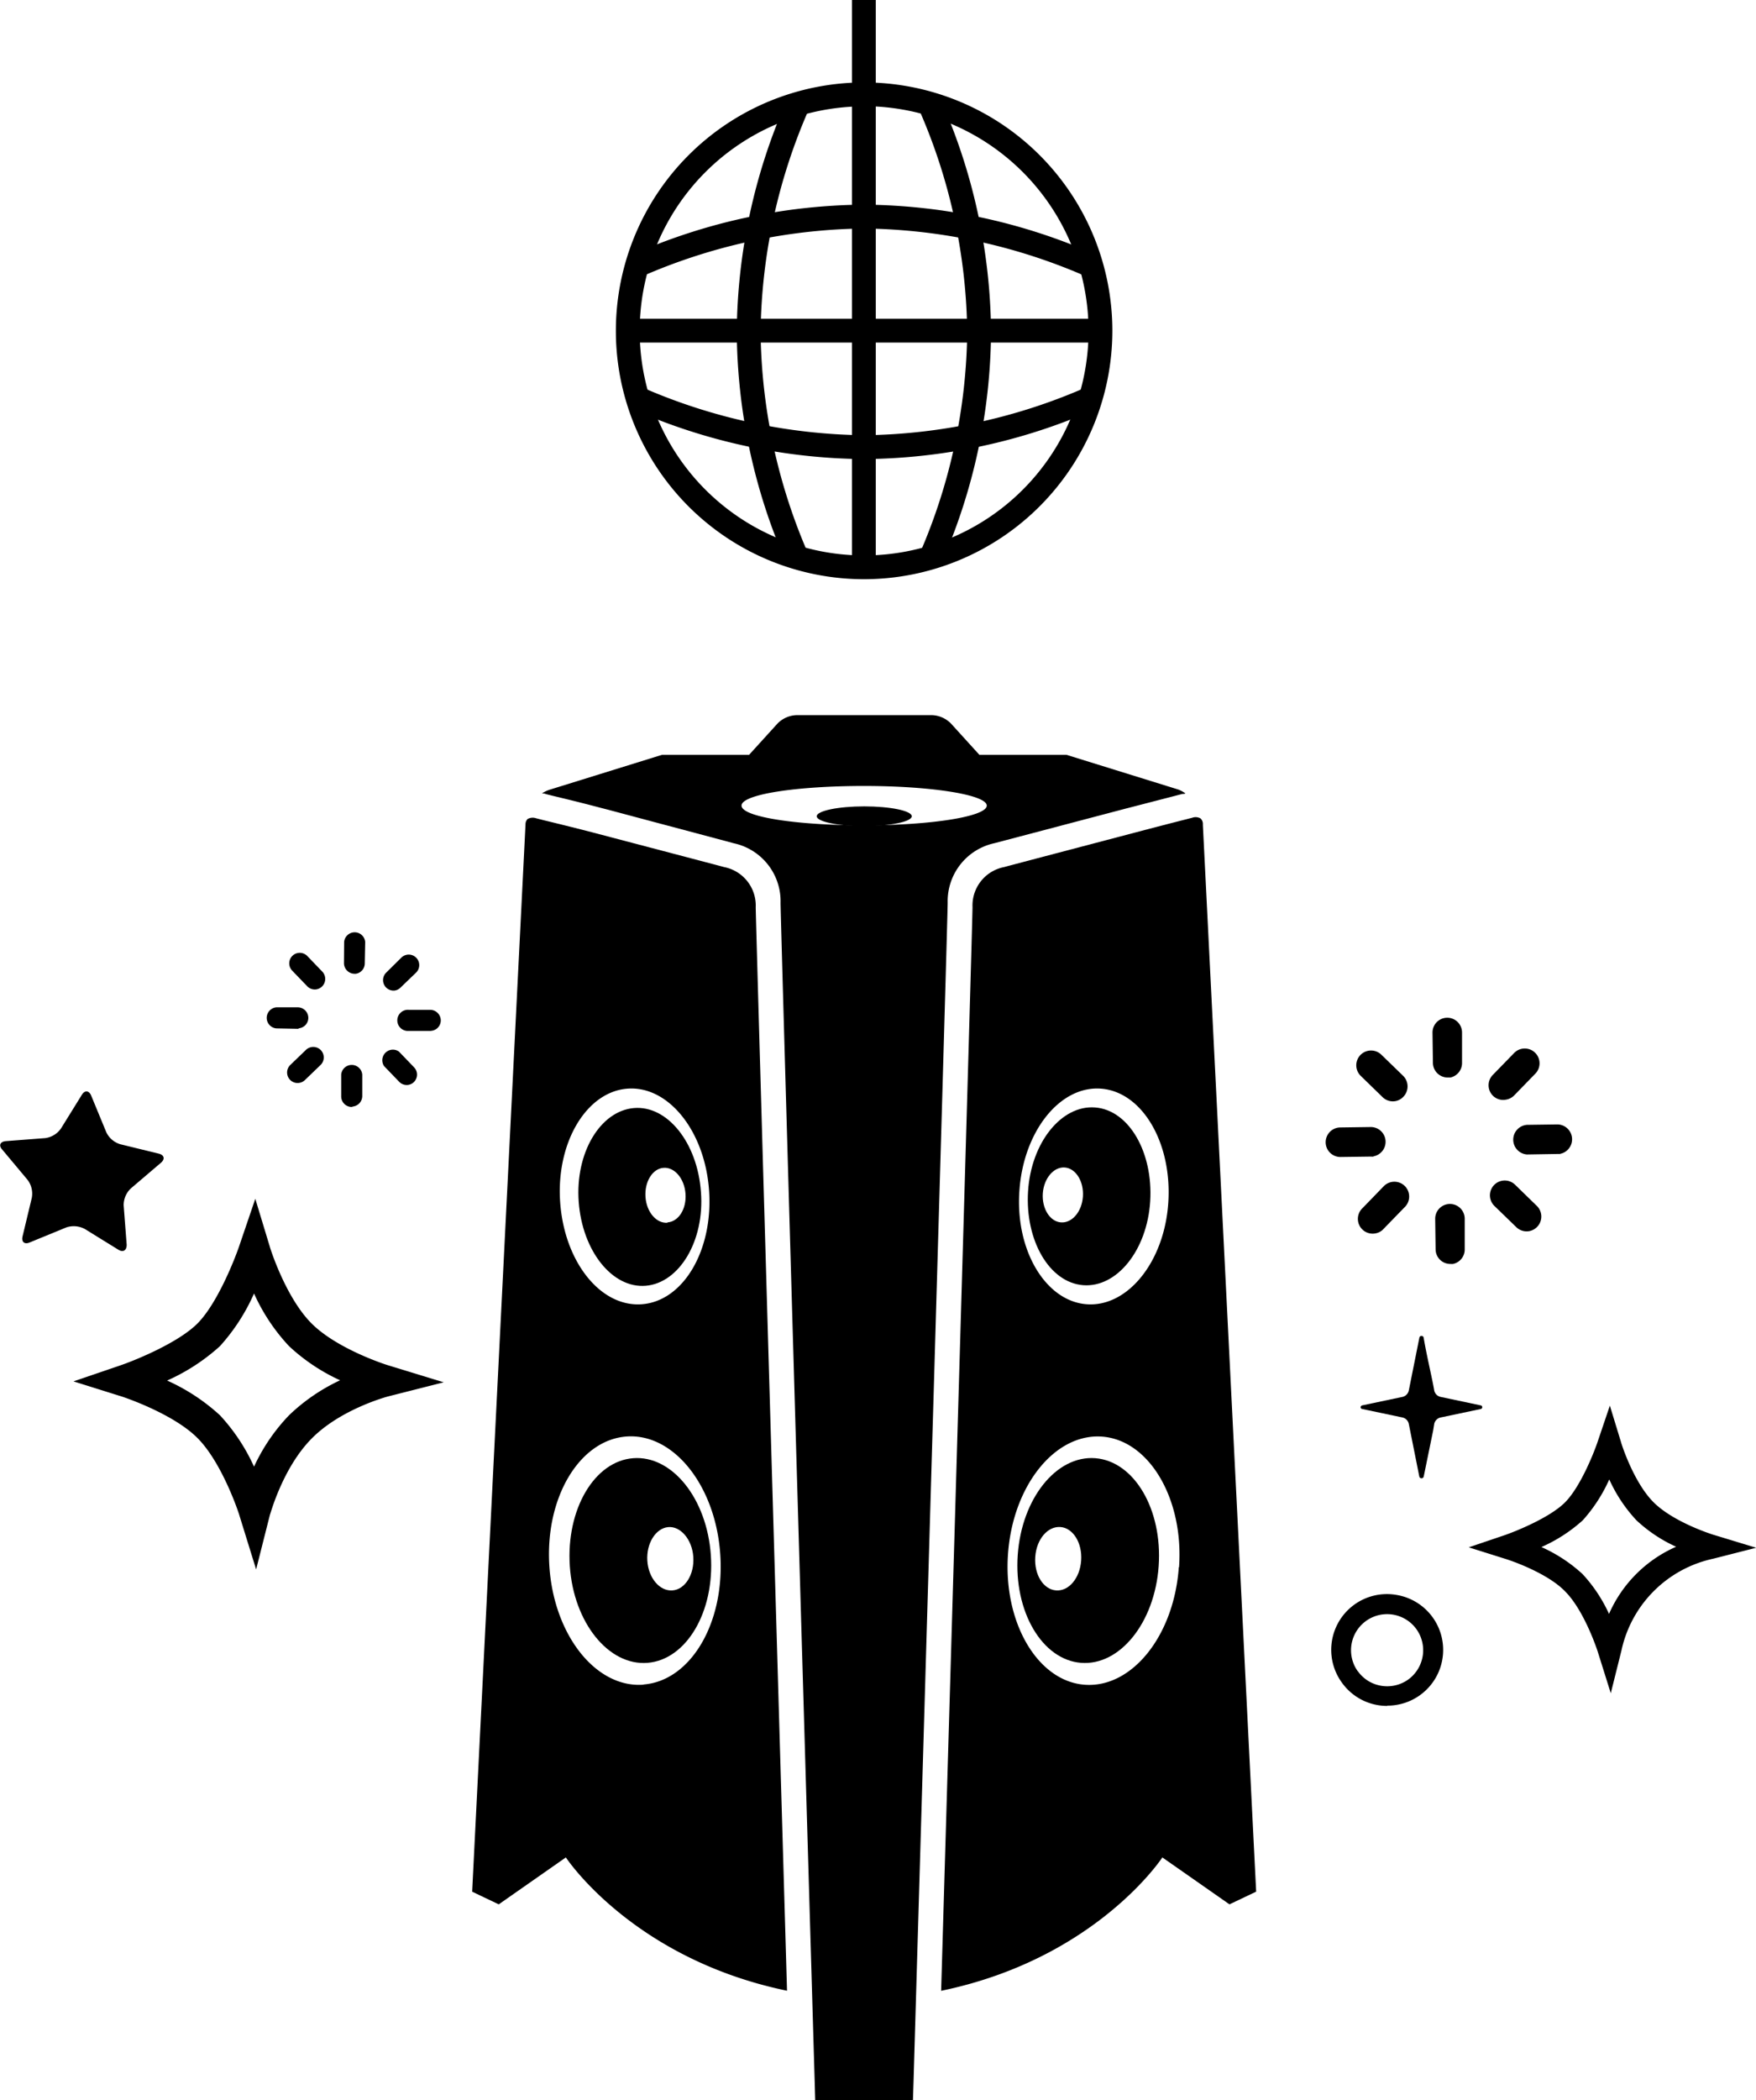 <?xml version="1.0" encoding="UTF-8"?> <svg xmlns="http://www.w3.org/2000/svg" viewBox="0 0 209.31 250.18"><title>Asset 1</title><g id="Layer_2" data-name="Layer 2"><g id="Layer_1-2" data-name="Layer 1"><path d="M84.73,185.25c-.47-6.74-4.62-11.9-9.26-11.54s-8,6.12-7.55,12.85,4.62,11.9,9.26,11.53S85.2,192,84.73,185.25Zm-4.57,4.21c-1.52.12-2.87-1.47-3-3.54s1-3.86,2.48-4,2.86,1.47,3,3.55S81.67,189.35,80.16,189.46Z"></path><path d="M140.43,94.05l-13.31-4.13H116.74l-3.39-3.73h0a3.34,3.34,0,0,0-2.4-1H95.09a3.34,3.34,0,0,0-2.41,1h0l-3.39,3.73H78.91L65.6,94.05a3.57,3.57,0,0,0-1,.47c.15,0,.29,0,.44.07l1,.25c1.26.3,3.36.81,5.7,1.43l.74.19,15,4a7.06,7.06,0,0,1,5.56,7.09c0,1.74,2.84,98.82,4.07,140.48l.06,2.2h11.65l.07-2.21c1.22-41.66,4.07-138.74,4.07-140.48a7.07,7.07,0,0,1,5.56-7.09l15.57-4.1,5.69-1.47,1.15-.3c.12,0,.25,0,.37-.06A3.4,3.4,0,0,0,140.43,94.05ZM103,98.32c-8.06,0-14.61-1-14.61-2.35S95,93.63,103,93.63s14.62,1.05,14.62,2.34S111.09,98.32,103,98.32Z"></path><path d="M108.68,97.24c0,.64-2.53,1.17-5.67,1.17s-5.66-.53-5.66-1.17,2.54-1.18,5.66-1.18S108.68,96.59,108.68,97.24Z"></path><path d="M90.08,108.07a4.67,4.67,0,0,0-3.78-4.78c-1.4-.38-9.69-2.55-15.72-4.14C68.22,98.54,66,98,64.85,97.72l-.95-.24a1.25,1.25,0,0,0-1,.08.86.86,0,0,0-.26.63L56.28,225.35l3.17,1.51,8-5.59s7.91,12.06,26.36,15.88C93.82,237.15,90.08,109.81,90.08,108.07ZM74.77,129.69c4.89-.39,9.26,5.05,9.75,12.15s-3.06,13.15-8,13.53-9.25-5.06-9.75-12.15S69.89,130.07,74.77,129.69Zm1.94,71c-5.62.44-10.64-5.81-11.22-14s3.53-15.12,9.15-15.56,10.64,5.81,11.21,14S82.33,200.23,76.71,200.67Z"></path><path d="M83.55,142c-.41-5.86-4-10.35-8-10s-7,5.32-6.57,11.17,4,10.34,8,10S84,147.81,83.55,142Zm-4,3.66c-1.32.1-2.49-1.28-2.61-3.08s.83-3.36,2.15-3.46,2.49,1.28,2.62,3.09S80.89,145.52,79.57,145.62Z"></path><path d="M130.54,131.93c-4-.32-7.64,4.17-8,10s2.53,10.85,6.56,11.17,7.64-4.18,8-10S134.57,132.24,130.54,131.93Zm-4.08,13.69c-1.32-.1-2.28-1.65-2.16-3.45s1.31-3.19,2.62-3.09,2.28,1.65,2.16,3.46S127.78,145.72,126.46,145.62Z"></path><path d="M143.38,98.3v-.12a.88.88,0,0,0-.28-.68,1.17,1.17,0,0,0-1-.08l-1.06.27c-1.26.32-3.43.88-5.78,1.5-6,1.58-14.17,3.72-15.56,4.1a4.66,4.66,0,0,0-3.78,4.77c0,1.75-2.7,93.75-3.74,129.1,18.47-3.82,26.37-15.89,26.37-15.89l8,5.59,3.18-1.51Zm-21.87,43.54c.49-7.1,4.86-12.54,9.75-12.15s8.45,6.44,8,13.53-4.86,12.53-9.75,12.15S121,148.93,121.51,141.84Zm19,44.86c-.57,8.16-5.59,14.41-11.21,14s-9.72-7.41-9.15-15.56,5.59-14.41,11.21-14S141.11,178.55,140.54,186.7Z"></path><path d="M130.56,173.71c-4.64-.36-8.78,4.8-9.25,11.54s2.91,12.48,7.55,12.84,8.78-4.8,9.25-11.53S135.21,174.08,130.56,173.71Zm-4.68,15.75c-1.52-.11-2.63-1.89-2.48-4s1.49-3.66,3-3.55,2.62,1.9,2.47,4S127.39,189.58,125.88,189.46Z"></path><path d="M37.71,117.86a1.26,1.26,0,0,0,.71-2.11l-1.79-1.86a1.25,1.25,0,1,0-1.8,1.74l1.79,1.86A1.25,1.25,0,0,0,37.71,117.86Z"></path><path d="M48.66,129.24a1.23,1.23,0,0,0,.68-.34,1.25,1.25,0,0,0,0-1.77l-1.79-1.86A1.26,1.26,0,0,0,45.78,127l1.79,1.86A1.25,1.25,0,0,0,48.66,129.24Z"></path><path d="M47.05,118a1.23,1.23,0,0,0,.68-.34l1.86-1.79a1.25,1.25,0,1,0-1.74-1.8L46,115.9A1.25,1.25,0,0,0,47.05,118Z"></path><path d="M35.67,129a1.23,1.23,0,0,0,.68-.34l1.86-1.79a1.25,1.25,0,1,0-1.74-1.8l-1.86,1.79A1.25,1.25,0,0,0,35.67,129Z"></path><path d="M51.48,122.79a1.25,1.25,0,0,0,1.06-1.21,1.27,1.27,0,0,0-1.23-1.28l-2.58,0a1.26,1.26,0,1,0,0,2.51l2.58,0Z"></path><path d="M35.68,122.49a1.25,1.25,0,0,0,1.07-1.21A1.26,1.26,0,0,0,35.52,120l-2.58,0a1.26,1.26,0,0,0,0,2.51l2.58.05Z"></path><path d="M42.11,131.81a1.26,1.26,0,0,0,1.07-1.22l0-2.58a1.26,1.26,0,0,0-2.51,0l0,2.58a1.26,1.26,0,0,0,1.23,1.28Z"></path><path d="M42.42,116a1.25,1.25,0,0,0,1.06-1.21l.05-2.58a1.26,1.26,0,0,0-2.51,0L41,114.75A1.27,1.27,0,0,0,42.2,116Z"></path><path d="M3.29,140.56a2.72,2.72,0,0,1,.5,2.14l-1.1,4.58c-.16.66.22,1,.85.73l4.36-1.79a2.81,2.81,0,0,1,2.2.18l4,2.47c.57.36,1,.09,1-.58l-.36-4.71a2.74,2.74,0,0,1,.85-2l3.59-3.06c.52-.44.4-.93-.26-1.09l-4.58-1.12a2.7,2.7,0,0,1-1.67-1.43l-1.8-4.36c-.26-.63-.77-.67-1.12-.09l-2.48,4a2.73,2.73,0,0,1-1.88,1.15l-4.7.36c-.68.06-.87.52-.43,1Z"></path><path d="M28.53,180.51c0-.06-2-6.21-5-9.21s-9.16-5-9.22-5l-5.55-1.74,5.51-1.88c1.78-.6,6.93-2.69,9.25-5s4.39-7.47,5-9.26l1.91-5.61,1.72,5.67c0,.06,1.87,6.07,5,9.19s9.15,5,9.2,5l6.54,2-6.62,1.68s-5.59,1.46-9.1,5-4.95,9.07-5,9.12l-1.64,6.49Zm5.92-20.15a22.86,22.86,0,0,1-4.17-6.27,23.39,23.39,0,0,1-4.07,6.28h0a23.67,23.67,0,0,1-6.29,4.09,23.53,23.53,0,0,1,6.3,4.14,22.89,22.89,0,0,1,4.06,6.12,22.27,22.27,0,0,1,4.17-6.12,22.45,22.45,0,0,1,6.09-4.17A22.77,22.77,0,0,1,34.45,160.36Z"></path><path d="M166.35,131.17a1.75,1.75,0,0,1-1.55-.47l-2.6-2.53a1.76,1.76,0,1,1,2.45-2.53l2.61,2.53a1.77,1.77,0,0,1,0,2.5A1.7,1.7,0,0,1,166.35,131.17Z"></path><path d="M182.29,146.66a1.77,1.77,0,0,1-1.55-.47l-2.61-2.53a1.76,1.76,0,0,1,2.46-2.53l2.6,2.53a1.77,1.77,0,0,1-.9,3Z"></path><path d="M179.5,131a1.73,1.73,0,0,1-1.55-.47,1.76,1.76,0,0,1,0-2.49l2.53-2.6a1.76,1.76,0,1,1,2.53,2.46l-2.53,2.6A1.77,1.77,0,0,1,179.5,131Z"></path><path d="M164,146.92a1.76,1.76,0,0,1-1.59-3l2.53-2.61a1.76,1.76,0,0,1,2.53,2.46l-2.53,2.6A1.66,1.66,0,0,1,164,146.92Z"></path><path d="M185.94,137.47l-.29,0-3.64.06a1.77,1.77,0,0,1,0-3.53l3.64-.05a1.77,1.77,0,0,1,.34,3.5Z"></path><path d="M163.72,137.78a1.36,1.36,0,0,1-.29,0l-3.63.05a1.76,1.76,0,1,1-.05-3.52l3.63-.05a1.76,1.76,0,0,1,.34,3.49Z"></path><path d="M173.2,150.57a1.39,1.39,0,0,1-.3,0,1.75,1.75,0,0,1-1.78-1.73l-.05-3.63a1.76,1.76,0,1,1,3.52-.05l0,3.63A1.76,1.76,0,0,1,173.2,150.57Z"></path><path d="M172.89,128.36l-.3,0a1.76,1.76,0,0,1-1.79-1.73l-.05-3.63a1.76,1.76,0,1,1,3.52,0l0,3.63A1.76,1.76,0,0,1,172.89,128.36Z"></path><path d="M165.36,203.22a6.61,6.61,0,0,1-5.43-2.8h0A6.64,6.64,0,0,1,166.47,190a6.64,6.64,0,0,1-1.11,13.19Zm-3.52-4.15a4.26,4.26,0,0,0,2.79,1.75,4.31,4.31,0,0,0,3.21-.73,4.31,4.31,0,0,0,1-6,4.3,4.3,0,1,0-7,5Z"></path><path d="M192,201.71l-1.57-5s-1.55-4.82-3.89-7.15c-1.94-2-5.82-3.46-7.15-3.87l-4.32-1.36,4.28-1.45c1.39-.48,5.39-2.1,7.19-3.9s3.41-5.8,3.88-7.19l1.47-4.34,1.34,4.38c0,.05,1.46,4.73,3.88,7.14s7.1,3.86,7.15,3.87l5.07,1.54-5.14,1.31a14.26,14.26,0,0,0-10.92,10.94Zm-8.26-17.41a18.14,18.14,0,0,1,4.89,3.21,17.89,17.89,0,0,1,3.16,4.75,15.54,15.54,0,0,1,8-8,17.37,17.37,0,0,1-4.74-3.16,17.9,17.9,0,0,1-3.23-4.86,18.63,18.63,0,0,1-3.16,4.87A18.39,18.39,0,0,1,183.72,184.3Z"></path><path d="M176.5,167.42l-4.73-1a1,1,0,0,1-.81-.75c-.25-1.49-.9-4.14-1.27-6.34a.26.26,0,0,0-.5,0l-1.27,6.34a1,1,0,0,1-.8.75l-4.75,1a.28.28,0,0,0-.14.09.21.21,0,0,0,.14.34l4.75,1a1,1,0,0,1,.8.75l1.26,6.31a.27.27,0,0,0,.52,0l1.13-5.51h0l.13-.8a1,1,0,0,1,.81-.75l4.74-1A.22.22,0,0,0,176.5,167.42Z"></path><path d="M103,69a29.59,29.59,0,1,1,29.59-29.59A29.62,29.62,0,0,1,103,69Zm0-56.33a26.75,26.75,0,1,0,26.75,26.74A26.78,26.78,0,0,0,103,12.65Z"></path><rect x="101.55" width="2.84" height="68.22"></rect><rect x="74.5" y="37.97" width="56.94" height="2.84"></rect><path d="M76.79,32.81l-1.23-2.56A69.41,69.41,0,0,1,103,24.38a69.39,69.39,0,0,1,27.41,5.87l-1.23,2.56A67.92,67.92,0,0,0,103,27.22,67.93,67.93,0,0,0,76.79,32.81Z"></path><path d="M103,54.69a69.41,69.41,0,0,1-27.42-5.87l1.23-2.56A67.93,67.93,0,0,0,103,51.85a67.73,67.73,0,0,0,26.18-5.59l1.23,2.56A69.39,69.39,0,0,1,103,54.69Z"></path><path d="M93.69,67a69.41,69.41,0,0,1-5.87-27.42,69.39,69.39,0,0,1,5.87-27.41l2.56,1.23a67.92,67.92,0,0,0-5.59,26.18,67.93,67.93,0,0,0,5.59,26.19Z"></path><path d="M112.26,67l-2.56-1.23a67.93,67.93,0,0,0,5.59-26.19,67.73,67.73,0,0,0-5.59-26.18l2.56-1.23a69.39,69.39,0,0,1,5.87,27.41A69.41,69.41,0,0,1,112.26,67Z"></path></g></g></svg> 